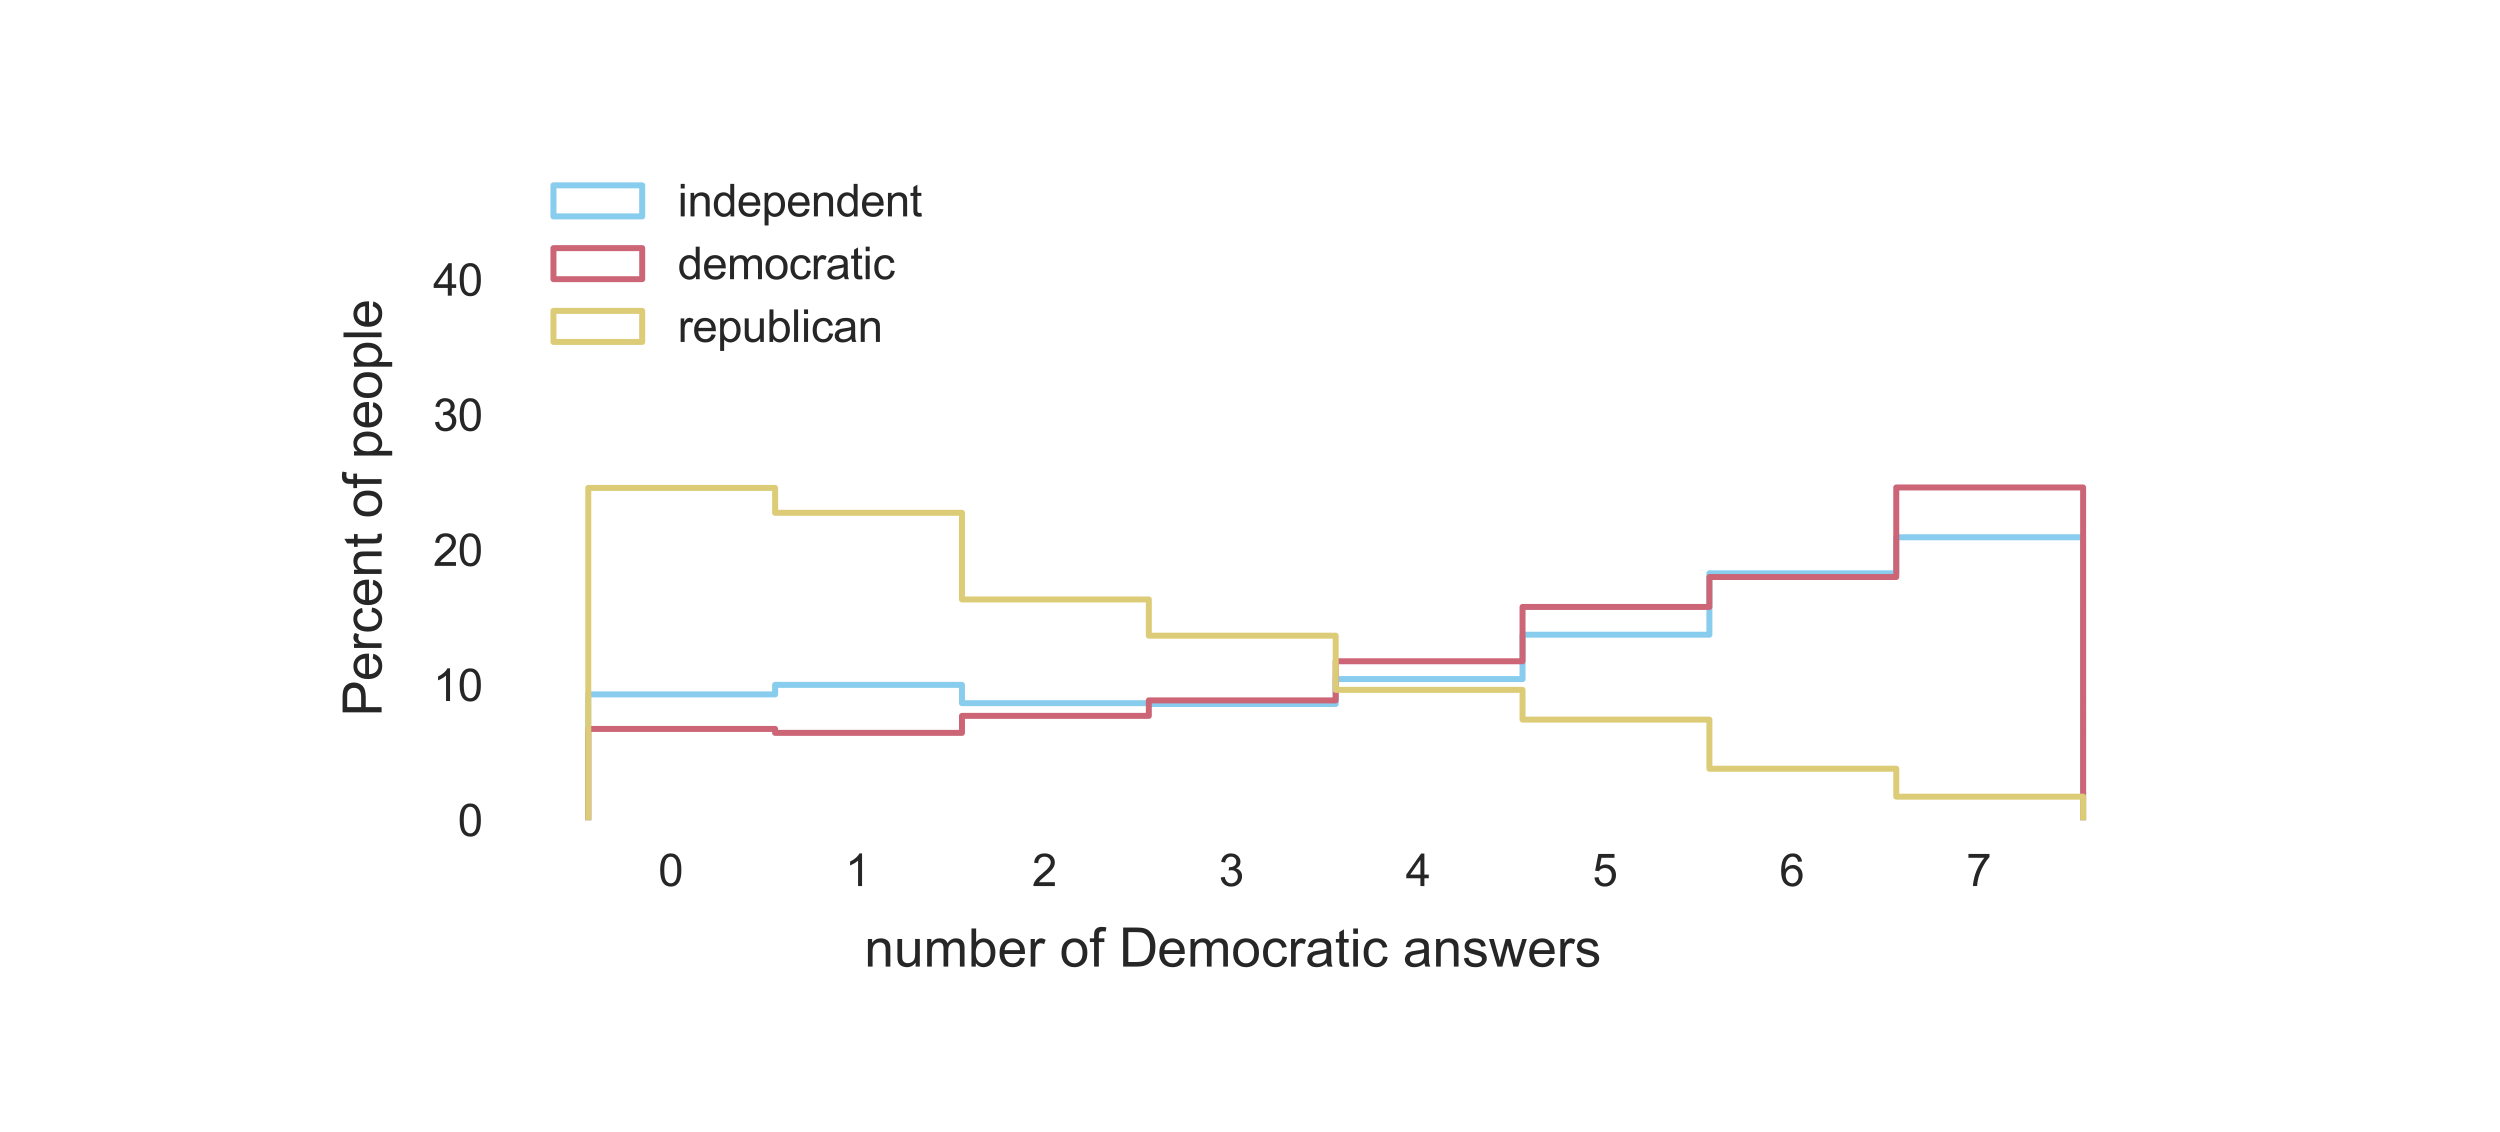 <?xml version="1.0" encoding="UTF-8" standalone="no"?>
<svg
   xmlns:dc="http://purl.org/dc/elements/1.1/"
   xmlns:cc="http://creativecommons.org/ns#"
   xmlns:rdf="http://www.w3.org/1999/02/22-rdf-syntax-ns#"
   xmlns:svg="http://www.w3.org/2000/svg"
   xmlns="http://www.w3.org/2000/svg"
   xmlns:xlink="http://www.w3.org/1999/xlink"
   xmlns:sodipodi="http://sodipodi.sourceforge.net/DTD/sodipodi-0.dtd"
   xmlns:inkscape="http://www.inkscape.org/namespaces/inkscape"
   height="185.167pt"
   version="1.1"
   viewBox="0 0 409.046 185.167"
   width="409.046pt"
   id="svg850"
   sodipodi:docname="hists.svg"
   inkscape:version="1.0 (4035a4f, 2020-05-01)">
  <sodipodi:namedview
     inkscape:document-rotation="0"
     pagecolor="#ffffff"
     bordercolor="#666666"
     borderopacity="1"
     objecttolerance="10"
     gridtolerance="10"
     guidetolerance="10"
     inkscape:pageopacity="0"
     inkscape:pageshadow="2"
     inkscape:window-width="1305"
     inkscape:window-height="1036"
     id="namedview852"
     showgrid="false"
     inkscape:zoom="0.98941262"
     inkscape:cx="392.29696"
     inkscape:cy="224.31598"
     inkscape:window-x="0"
     inkscape:window-y="23"
     inkscape:window-maximized="0"
     inkscape:current-layer="figure_1" />
  <defs
     id="defs14">
    <style
       type="text/css"
       id="style12">*{stroke-linecap:butt;stroke-linejoin:round;}</style>
    <clipPath
       id="p449f700ecf-0">
      <rect
         id="rect836-0"
         y="7.2"
         x="49.176"
         width="370.584"
         height="152.24" />
    </clipPath>
    <clipPath
       id="clipPath866">
      <rect
         id="rect864"
         y="7.2"
         x="49.176"
         width="370.584"
         height="152.24" />
    </clipPath>
    <clipPath
       id="clipPath870">
      <rect
         id="rect868"
         y="7.2"
         x="49.176"
         width="370.584"
         height="152.24" />
    </clipPath>
    <path
       transform="scale(0.016)"
       id="ArialMT-30"
       d="m 266,2259 q 0,813 167,1308 167,496 496,764 330,269 830,269 369,0 647,-149 278,-148 459,-428 182,-279 285,-681 103,-401 103,-1083 0,-806 -166,-1301 Q 2922,463 2592,192 2263,-78 1759,-78 1097,-78 719,397 266,969 266,2259 Z m 578,0 q 0,-1128 264,-1502 264,-373 651,-373 388,0 652,375 264,375 264,1500 0,1132 -264,1503 -264,372 -658,372 -387,0 -619,-328 Q 844,3388 844,2259 Z" />
    <path
       transform="scale(0.016)"
       id="ArialMT-31"
       d="M 2384,0 H 1822 V 3584 Q 1619,3391 1289,3197 959,3003 697,2906 v 544 q 472,222 825,537 353,316 500,613 h 362 z" />
    <path
       transform="scale(0.016)"
       id="ArialMT-32"
       d="M 3222,541 V 0 H 194 q -6,203 65,391 116,309 370,609 255,300 737,694 747,612 1009,970 263,358 263,677 0,334 -240,563 -239,230 -623,230 -406,0 -650,-244 -244,-243 -247,-674 l -578,59 q 59,647 446,986 388,339 1042,339 659,0 1043,-366 385,-365 385,-906 0,-275 -113,-541 Q 2991,2522 2730,2228 2469,1934 1863,1422 1356,997 1212,845 1069,694 975,541 Z" />
    <path
       transform="scale(0.016)"
       id="ArialMT-33"
       d="m 269,1209 562,75 q 97,-478 330,-689 233,-211 567,-211 397,0 670,275 274,275 274,682 0,387 -253,638 -253,252 -644,252 -159,0 -397,-62 l 63,494 q 56,-7 90,-7 360,0 647,187 288,188 288,579 0,309 -210,512 -209,204 -540,204 -328,0 -547,-207 -219,-206 -281,-618 l -563,100 q 103,565 468,876 366,311 910,311 375,0 690,-161 316,-161 483,-439 168,-278 168,-591 0,-296 -160,-540 -159,-244 -471,-388 406,-93 631,-389 225,-295 225,-739 Q 3269,753 2831,336 2394,-81 1725,-81 1122,-81 723,278 325,638 269,1209 Z" />
    <path
       transform="scale(0.016)"
       id="ArialMT-34"
       d="M 2069,0 V 1097 H 81 v 516 l 2091,2968 h 459 V 1613 h 619 V 1097 H 2631 V 0 Z m 0,1613 V 3678 L 634,1613 Z" />
    <path
       transform="scale(0.016)"
       id="ArialMT-69"
       d="m 425,3934 v 647 H 988 V 3934 Z M 425,0 V 3319 H 988 V 0 Z" />
    <path
       transform="scale(0.016)"
       id="ArialMT-6e"
       d="m 422,0 v 3319 h 506 v -472 q 366,547 1056,547 300,0 552,-108 252,-108 377,-283 125,-175 175,-415 31,-157 31,-547 V 0 h -563 v 2019 q 0,344 -66,514 -65,170 -232,271 -167,102 -392,102 -360,0 -621,-228 Q 984,2450 984,1813 V 0 Z" />
    <path
       transform="scale(0.016)"
       id="ArialMT-64"
       d="M 2575,0 V 419 Q 2259,-75 1647,-75 1250,-75 917,144 584,363 401,755 q -182,392 -182,901 0,497 165,902 166,405 497,620 332,216 741,216 300,0 534,-127 235,-126 382,-329 v 1643 h 559 V 0 Z M 797,1656 q 0,-637 268,-953 269,-315 635,-315 369,0 626,301 258,302 258,920 0,682 -263,1000 -262,319 -646,319 -375,0 -627,-306 -251,-306 -251,-966 z" />
    <path
       transform="scale(0.016)"
       id="ArialMT-65"
       d="m 2694,1069 581,-72 Q 3138,488 2766,206 2394,-75 1816,-75 1088,-75 661,373 234,822 234,1631 q 0,838 431,1300 432,463 1119,463 666,0 1088,-453 422,-453 422,-1275 0,-50 -3,-150 H 816 q 31,-547 309,-838 278,-290 694,-290 309,0 528,162 219,163 347,519 z M 847,1978 h 1853 q -37,419 -212,628 -269,325 -697,325 -388,0 -652,-259 -264,-259 -292,-694 z" />
    <path
       transform="scale(0.016)"
       id="ArialMT-70"
       d="m 422,-1272 v 4591 h 512 v -431 q 182,253 410,379 228,127 553,127 425,0 750,-219 325,-219 490,-618 166,-398 166,-873 0,-509 -183,-917 Q 2938,359 2589,142 2241,-75 1856,-75 1575,-75 1351,44 1128,163 984,344 v -1616 z m 509,2913 q 0,-641 259,-947 260,-306 629,-306 375,0 642,317 267,317 267,983 0,634 -261,949 -261,316 -623,316 -360,0 -637,-336 -276,-336 -276,-976 z" />
    <path
       transform="scale(0.016)"
       id="ArialMT-74"
       d="M 1650,503 1731,6 Q 1494,-44 1306,-44 1000,-44 831,53 663,150 594,308 525,466 525,972 V 2881 H 113 v 438 h 412 v 822 l 559,337 V 3319 h 566 V 2881 H 1084 V 941 q 0,-241 30,-310 30,-68 97,-109 67,-41 192,-41 94,0 247,22 z" />
    <path
       transform="scale(0.016)"
       id="ArialMT-6d"
       d="m 422,0 v 3319 h 503 v -466 q 156,244 415,392 260,149 591,149 369,0 605,-153 236,-153 333,-428 394,581 1025,581 494,0 759,-274 266,-273 266,-842 V 0 h -560 v 2091 q 0,337 -55,485 -54,149 -198,239 -143,91 -337,91 -350,0 -582,-233 -231,-232 -231,-745 V 0 h -562 v 2156 q 0,375 -138,562 -137,188 -450,188 -237,0 -439,-125 -201,-125 -292,-366 -91,-240 -91,-693 V 0 Z" />
    <path
       transform="scale(0.016)"
       id="ArialMT-6f"
       d="m 213,1659 q 0,922 512,1366 428,369 1044,369 684,0 1118,-449 435,-448 435,-1239 0,-640 -192,-1008 Q 2938,331 2570,128 2203,-75 1769,-75 1072,-75 642,372 213,819 213,1659 Z m 578,0 q 0,-637 278,-954 278,-317 700,-317 419,0 697,318 278,319 278,972 0,616 -280,933 -280,317 -695,317 -422,0 -700,-316 -278,-315 -278,-953 z" />
    <path
       transform="scale(0.016)"
       id="ArialMT-63"
       d="m 2588,1216 553,-72 Q 3050,572 2676,248 2303,-75 1759,-75 1078,-75 664,370 250,816 250,1647 q 0,537 178,940 178,404 542,605 364,202 793,202 540,0 884,-274 344,-273 441,-776 l -547,-85 q -78,335 -277,503 -198,169 -480,169 -425,0 -691,-305 -265,-304 -265,-963 0,-669 256,-972 257,-303 669,-303 331,0 553,203 222,203 282,625 z" />
    <path
       transform="scale(0.016)"
       id="ArialMT-72"
       d="m 416,0 v 3319 h 506 v -503 q 194,353 358,465 164,113 361,113 284,0 578,-181 l -194,-522 q -206,122 -412,122 -185,0 -332,-111 -147,-111 -209,-308 -94,-300 -94,-656 V 0 Z" />
    <path
       transform="scale(0.016)"
       id="ArialMT-61"
       d="M 2588,409 Q 2275,144 1986,34 1697,-75 1366,-75 819,-75 525,192 231,459 231,875 q 0,244 111,445 111,202 291,324 180,122 405,184 165,44 500,85 681,81 1003,193 3,116 3,147 0,344 -160,485 -215,190 -640,190 -397,0 -586,-139 -189,-139 -280,-492 l -550,75 q 75,353 247,570 172,217 497,334 325,118 753,118 425,0 690,-100 266,-100 391,-252 125,-151 175,-383 28,-143 28,-518 v -750 q 0,-785 36,-993 36,-207 143,-398 h -588 q -87,175 -112,409 z m -47,1257 q -307,-125 -919,-213 -347,-50 -491,-113 -143,-62 -222,-182 -78,-120 -78,-267 0,-225 170,-375 171,-150 499,-150 325,0 578,142 253,142 372,389 91,191 91,562 z" />
    <path
       transform="scale(0.016)"
       id="ArialMT-75"
       d="M 2597,0 V 488 Q 2209,-75 1544,-75 1250,-75 995,37 741,150 617,320 494,491 444,738 409,903 409,1263 V 3319 H 972 V 1478 q 0,-440 34,-594 53,-221 225,-348 172,-127 425,-127 253,0 475,130 222,130 314,353 93,224 93,649 v 1778 h 562 V 0 Z" />
    <path
       transform="scale(0.016)"
       id="ArialMT-62"
       d="M 941,0 H 419 V 4581 H 981 V 2947 q 357,447 910,447 306,0 579,-124 274,-123 450,-347 177,-223 277,-539 100,-315 100,-675 0,-853 -422,-1319 -422,-465 -1012,-465 -588,0 -922,491 z m -7,1684 q 0,-596 163,-862 266,-434 719,-434 368,0 637,320 269,320 269,955 0,650 -258,959 -258,309 -623,309 -369,0 -638,-320 -269,-320 -269,-927 z" />
    <path
       transform="scale(0.016)"
       id="ArialMT-6c"
       d="M 409,0 V 4581 H 972 V 0 Z" />
    <path
       transform="scale(0.016)"
       id="ArialMT-30-3"
       d="m 266,2259 q 0,813 167,1308 167,496 496,764 330,269 830,269 369,0 647,-149 278,-148 459,-428 182,-279 285,-681 103,-401 103,-1083 0,-806 -166,-1301 Q 2922,463 2592,192 2263,-78 1759,-78 1097,-78 719,397 266,969 266,2259 Z m 578,0 q 0,-1128 264,-1502 264,-373 651,-373 388,0 652,375 264,375 264,1500 0,1132 -264,1503 -264,372 -658,372 -387,0 -619,-328 Q 844,3388 844,2259 Z" />
    <path
       transform="scale(0.016)"
       id="ArialMT-31-3"
       d="M 2384,0 H 1822 V 3584 Q 1619,3391 1289,3197 959,3003 697,2906 v 544 q 472,222 825,537 353,316 500,613 h 362 z" />
    <path
       transform="scale(0.016)"
       id="ArialMT-32-9"
       d="M 3222,541 V 0 H 194 q -6,203 65,391 116,309 370,609 255,300 737,694 747,612 1009,970 263,358 263,677 0,334 -240,563 -239,230 -623,230 -406,0 -650,-244 -244,-243 -247,-674 l -578,59 q 59,647 446,986 388,339 1042,339 659,0 1043,-366 385,-365 385,-906 0,-275 -113,-541 Q 2991,2522 2730,2228 2469,1934 1863,1422 1356,997 1212,845 1069,694 975,541 Z" />
    <path
       transform="scale(0.016)"
       id="ArialMT-33-9"
       d="m 269,1209 562,75 q 97,-478 330,-689 233,-211 567,-211 397,0 670,275 274,275 274,682 0,387 -253,638 -253,252 -644,252 -159,0 -397,-62 l 63,494 q 56,-7 90,-7 360,0 647,187 288,188 288,579 0,309 -210,512 -209,204 -540,204 -328,0 -547,-207 -219,-206 -281,-618 l -563,100 q 103,565 468,876 366,311 910,311 375,0 690,-161 316,-161 483,-439 168,-278 168,-591 0,-296 -160,-540 -159,-244 -471,-388 406,-93 631,-389 225,-295 225,-739 Q 3269,753 2831,336 2394,-81 1725,-81 1122,-81 723,278 325,638 269,1209 Z" />
    <path
       transform="scale(0.016)"
       id="ArialMT-34-8"
       d="M 2069,0 V 1097 H 81 v 516 l 2091,2968 h 459 V 1613 h 619 V 1097 H 2631 V 0 Z m 0,1613 V 3678 L 634,1613 Z" />
    <path
       transform="scale(0.016)"
       id="ArialMT-35"
       d="m 266,1200 590,50 q 66,-431 305,-649 239,-217 577,-217 406,0 687,306 281,307 281,813 0,481 -270,759 -270,279 -708,279 -272,0 -491,-124 -218,-123 -343,-320 l -528,69 443,2353 H 3088 V 3981 H 1259 L 1013,2750 q 412,288 865,288 600,0 1012,-416 413,-416 413,-1069 Q 3303,931 2941,478 2500,-78 1738,-78 1113,-78 717,272 322,622 266,1200 Z" />
    <path
       transform="scale(0.016)"
       id="ArialMT-36"
       d="m 3184,3459 -559,-43 q -75,331 -212,481 -229,241 -563,241 -269,0 -472,-150 -265,-194 -419,-566 -153,-372 -159,-1059 203,309 497,459 294,150 616,150 562,0 957,-414 396,-414 396,-1070 0,-432 -186,-802 Q 2894,316 2569,119 2244,-78 1831,-78 1128,-78 684,439 241,956 241,2144 q 0,1328 490,1931 428,525 1153,525 541,0 886,-303 346,-303 414,-838 z M 888,1484 q 0,-290 123,-556 123,-265 345,-405 222,-139 466,-139 356,0 612,287 257,288 257,782 0,475 -254,748 -253,274 -637,274 -381,0 -647,-274 -265,-273 -265,-717 z" />
    <path
       transform="scale(0.016)"
       id="ArialMT-37"
       d="m 303,3981 v 541 H 3269 V 4084 Q 2831,3619 2401,2847 1972,2075 1738,1259 1569,684 1522,0 H 944 q 9,541 212,1306 203,766 583,1477 380,711 808,1198 z" />
  </defs>
  <g
     id="figure_1"
     transform="translate(-13.994,-521.789)">
    <g
       id="patch_1">
      <path
         d="M 0,716.4 H 426.96 V 0 H 0 Z"
         style="fill:#ffffff"
         id="path16" />
    </g>
    <g
       id="text_40"
       transform="matrix(0.726,0,0,0.726,64.863,346.135)">
      <!-- Percent of people -->
      <g
         style="fill:#262626"
         transform="matrix(0,-0.12,-0.12,0,15.936,403.43)"
         id="g721">
        <defs
           id="defs685">
          <path
             d="m 494,0 v 4581 h 1728 q 456,0 697,-43 337,-57 565,-215 229,-157 368,-442 139,-284 139,-625 0,-584 -372,-989 -372,-404 -1344,-404 H 1100 V 0 Z m 606,2403 h 1184 q 588,0 835,219 247,219 247,616 0,287 -146,491 -145,205 -382,271 -154,41 -566,41 H 1100 Z"
             id="ArialMT-50"
             transform="scale(0.016)" />
          <path
             d="M 556,0 V 2881 H 59 v 438 h 497 v 353 q 0,334 60,497 81,219 285,354 205,136 574,136 238,0 525,-56 l -84,-490 q -175,31 -332,31 -256,0 -362,-110 -106,-109 -106,-409 v -306 h 647 V 2881 H 1116 V 0 Z"
             id="ArialMT-66"
             transform="scale(0.016)" />
        </defs>
        <use
           xlink:href="#ArialMT-50"
           id="use687"
           x="0"
           y="0"
           width="100%"
           height="100%" />
        <path
           id="use689"
           d="m 108.793,16.703 9.078,-1.125 Q 115.73,7.625 109.918,3.219 q -5.812,-4.391 -14.844,-4.391 -11.375,0 -18.047,7 -6.672,7.016 -6.672,19.656 0,13.094 6.734,20.312 6.75,7.234 17.484,7.234 10.406,0 17,-7.078 6.594,-7.078 6.594,-19.922 0,-0.781 -0.047,-2.344 H 79.449 q 0.484,-8.547 4.828,-13.094 4.344,-4.531 10.844,-4.531 4.828,0 8.25,2.531 3.422,2.547 5.422,8.109 z M 79.934,30.906 h 28.953 q -0.578,6.547 -3.312,9.812 -4.203,5.078 -10.891,5.078 -6.062,0 -10.188,-4.047 -4.125,-4.047 -4.562,-10.844 z"
           style="stroke-width:0.016" />
        <path
           id="use691"
           d="m 128.814,0 v 51.859 h 7.906 V 44 q 3.031,5.516 5.594,7.266 2.562,1.766 5.641,1.766 4.438,0 9.031,-2.828 l -3.031,-8.156 q -3.219,1.906 -6.438,1.906 -2.891,0 -5.188,-1.734 -2.297,-1.734 -3.266,-4.812 -1.469,-4.688 -1.469,-10.25 V 0 Z"
           style="stroke-width:0.016" />
        <path
           id="use693"
           d="m 196.053,19 8.641,-1.125 q -1.422,-8.938 -7.266,-14 -5.828,-5.047 -14.328,-5.047 -10.641,0 -17.109,6.953 -6.469,6.969 -6.469,19.953 0,8.391 2.781,14.688 2.781,6.312 8.469,9.453 5.688,3.156 12.391,3.156 8.438,0 13.812,-4.281 5.375,-4.266 6.891,-12.125 l -8.547,-1.328 q -1.219,5.234 -4.328,7.859 -3.094,2.641 -7.5,2.641 -6.641,0 -10.797,-4.766 -4.141,-4.75 -4.141,-15.047 0,-10.453 4,-15.188 4.016,-4.734 10.453,-4.734 5.172,0 8.641,3.172 3.469,3.172 4.406,9.766 z"
           style="stroke-width:0.016" />
        <path
           id="use695"
           d="m 247.709,16.703 9.078,-1.125 Q 254.646,7.625 248.834,3.219 q -5.812,-4.391 -14.844,-4.391 -11.375,0 -18.047,7 -6.672,7.016 -6.672,19.656 0,13.094 6.734,20.312 6.75,7.234 17.484,7.234 10.406,0 17,-7.078 6.594,-7.078 6.594,-19.922 0,-0.781 -0.047,-2.344 H 218.365 q 0.484,-8.547 4.828,-13.094 4.344,-4.531 10.844,-4.531 4.828,0 8.25,2.531 3.422,2.547 5.422,8.109 z M 218.85,30.906 h 28.953 q -0.578,6.547 -3.312,9.812 -4.203,5.078 -10.891,5.078 -6.062,0 -10.188,-4.047 -4.125,-4.047 -4.562,-10.844 z"
           style="stroke-width:0.016" />
        <path
           id="use697"
           d="m 267.824,0 v 51.859 h 7.906 v -7.375 q 5.719,8.547 16.5,8.547 4.688,0 8.625,-1.688 3.938,-1.688 5.891,-4.422 1.953,-2.734 2.734,-6.484 0.484,-2.453 0.484,-8.547 V 0 h -8.797 v 31.547 q 0,5.375 -1.031,8.031 -1.016,2.656 -3.625,4.234 -2.609,1.594 -6.125,1.594 -5.625,0 -9.703,-3.562 -4.078,-3.562 -4.078,-13.516 V 0 Z"
           style="stroke-width:0.016" />
        <path
           id="use699"
           d="m 342.627,7.859 1.266,-7.766 q -3.703,-0.781 -6.641,-0.781 -4.781,0 -7.422,1.516 -2.625,1.516 -3.703,3.984 -1.078,2.469 -1.078,10.375 v 29.828 h -6.438 v 6.844 h 6.438 v 12.844 l 8.734,5.266 V 51.859 h 8.844 v -6.844 h -8.844 v -30.312 q 0,-3.766 0.469,-4.844 0.469,-1.062 1.516,-1.703 1.047,-0.641 3,-0.641 1.469,0 3.859,0.344 z"
           style="stroke-width:0.016" />
        <path
           id="use701"
           d=""
           style="stroke-width:0.016" />
        <path
           id="use703"
           d="m 375.74,25.922 q 0,14.406 8,21.344 6.688,5.766 16.312,5.766 10.688,0 17.469,-7.016 6.797,-7 6.797,-19.359 0,-10 -3,-15.75 -3,-5.734 -8.75,-8.906 -5.734,-3.172 -12.516,-3.172 -10.891,0 -17.609,6.984 -6.703,6.984 -6.703,20.109 z m 9.031,0 q 0,-9.953 4.344,-14.906 4.344,-4.953 10.938,-4.953 6.547,0 10.891,4.969 4.344,4.984 4.344,15.188 0,9.625 -4.375,14.578 -4.375,4.953 -10.859,4.953 -6.594,0 -10.938,-4.938 -4.344,-4.922 -4.344,-14.891 z"
           style="stroke-width:0.016" />
        <use
           x="428.027"
           xlink:href="#ArialMT-66"
           id="use705"
           y="0"
           width="100%"
           height="100%" />
        <path
           id="use707"
           d=""
           style="stroke-width:0.016" />
        <path
           id="use709"
           d="m 490.188,-19.875 v 71.734 h 8 V 45.125 q 2.844,3.953 6.406,5.922 3.562,1.984 8.641,1.984 6.641,0 11.719,-3.422 5.078,-3.422 7.656,-9.656 2.594,-6.219 2.594,-13.641 0,-7.953 -2.859,-14.328 -2.844,-6.375 -8.297,-9.766 -5.438,-3.391 -11.453,-3.391 -4.391,0 -7.891,1.859 -3.484,1.859 -5.734,4.688 v -25.25 z m 7.953,45.516 q 0,-10.016 4.047,-14.797 4.062,-4.781 9.828,-4.781 5.859,0 10.031,4.953 4.172,4.953 4.172,15.359 0,9.906 -4.078,14.828 -4.078,4.938 -9.734,4.938 -5.625,0 -9.953,-5.25 -4.312,-5.25 -4.312,-15.25 z"
           style="stroke-width:0.016" />
        <path
           id="use711"
           d="m 581.303,16.703 9.078,-1.125 Q 588.24,7.625 582.428,3.219 q -5.812,-4.391 -14.844,-4.391 -11.375,0 -18.047,7 -6.672,7.016 -6.672,19.656 0,13.094 6.734,20.312 6.75,7.234 17.484,7.234 10.406,0 17,-7.078 6.594,-7.078 6.594,-19.922 0,-0.781 -0.047,-2.344 h -38.672 q 0.484,-8.547 4.828,-13.094 4.344,-4.531 10.844,-4.531 4.828,0 8.25,2.531 3.422,2.547 5.422,8.109 z M 552.443,30.906 h 28.953 q -0.578,6.547 -3.312,9.812 -4.203,5.078 -10.891,5.078 -6.062,0 -10.188,-4.047 -4.125,-4.047 -4.562,-10.844 z"
           style="stroke-width:0.016" />
        <path
           id="use713"
           d="m 598.152,25.922 q 0,14.406 8,21.344 6.688,5.766 16.312,5.766 10.688,0 17.469,-7.016 6.797,-7 6.797,-19.359 0,-10 -3,-15.75 -3,-5.734 -8.75,-8.906 -5.734,-3.172 -12.516,-3.172 -10.891,0 -17.609,6.984 -6.703,6.984 -6.703,20.109 z m 9.031,0 q 0,-9.953 4.344,-14.906 4.344,-4.953 10.938,-4.953 6.547,0 10.891,4.969 4.344,4.984 4.344,15.188 0,9.625 -4.375,14.578 -4.375,4.953 -10.859,4.953 -6.594,0 -10.938,-4.938 -4.344,-4.922 -4.344,-14.891 z"
           style="stroke-width:0.016" />
        <path
           id="use715"
           d="m 657.033,-19.875 v 71.734 h 8 V 45.125 q 2.844,3.953 6.406,5.922 3.562,1.984 8.641,1.984 6.641,0 11.719,-3.422 5.078,-3.422 7.656,-9.656 2.594,-6.219 2.594,-13.641 0,-7.953 -2.859,-14.328 -2.844,-6.375 -8.297,-9.766 -5.438,-3.391 -11.453,-3.391 -4.391,0 -7.891,1.859 -3.484,1.859 -5.734,4.688 v -25.25 z m 7.953,45.516 q 0,-10.016 4.047,-14.797 4.062,-4.781 9.828,-4.781 5.859,0 10.031,4.953 4.172,4.953 4.172,15.359 0,9.906 -4.078,14.828 -4.078,4.938 -9.734,4.938 -5.625,0 -9.953,-5.25 -4.312,-5.25 -4.312,-15.25 z"
           style="stroke-width:0.016" />
        <path
           id="use717"
           d="m 712.445,0 v 71.578 h 8.797 V 0 Z"
           style="stroke-width:0.016" />
        <path
           id="use719"
           d="m 770.365,16.703 9.078,-1.125 Q 777.303,7.625 771.49,3.219 q -5.812,-4.391 -14.844,-4.391 -11.375,0 -18.047,7 -6.672,7.016 -6.672,19.656 0,13.094 6.734,20.312 6.75,7.234 17.484,7.234 10.406,0 17,-7.078 6.594,-7.078 6.594,-19.922 0,-0.781 -0.047,-2.344 h -38.672 q 0.484,-8.547 4.828,-13.094 4.344,-4.531 10.844,-4.531 4.828,0 8.25,2.531 3.422,2.547 5.422,8.109 z M 741.506,30.906 h 28.953 q -0.578,6.547 -3.312,9.812 -4.203,5.078 -10.891,5.078 -6.062,0 -10.188,-4.047 -4.125,-4.047 -4.562,-10.844 z"
           style="stroke-width:0.016" />
      </g>
    </g>
    <g
       transform="matrix(0.726,0,0,0.726,59.932,166.792)"
       id="text_42">
      <!-- number of Democratic answers -->
      <g
         style="fill:#262626"
         transform="matrix(0.12,0,0,-0.12,131.535,706.815)"
         id="g832">
        <defs
           id="defs774">
          <path
             d="m 494,0 v 4581 h 1578 q 534,0 816,-65 393,-91 671,-328 363,-307 542,-784 180,-476 180,-1088 0,-522 -122,-925 Q 4038,988 3847,723 3656,459 3429,307 3203,156 2883,78 2563,0 2147,0 Z m 606,541 h 978 q 453,0 711,84 258,84 411,238 216,215 336,579 120,364 120,883 0,719 -236,1105 -236,386 -573,517 -244,94 -784,94 h -963 z"
             id="ArialMT-44"
             transform="scale(0.016)" />
        </defs>
        <path
           id="use776"
           d="M 6.594,0 V 51.859 H 14.5 v -7.375 q 5.719,8.547 16.5,8.547 4.688,0 8.625,-1.688 3.938,-1.688 5.891,-4.422 Q 47.469,44.188 48.25,40.438 48.734,37.984 48.734,31.891 V 0 H 39.938 v 31.547 q 0,5.375 -1.031,8.031 -1.016,2.656 -3.625,4.234 -2.609,1.594 -6.125,1.594 -5.625,0 -9.703,-3.562 Q 15.375,38.281 15.375,28.328 V 0 Z"
           style="stroke-width:0.016" />
        <path
           id="use778"
           d="m 96.193,0 v 7.625 q -6.062,-8.797 -16.453,-8.797 -4.594,0 -8.578,1.75 Q 67.193,2.344 65.256,5 q -1.922,2.672 -2.703,6.531 -0.547,2.578 -0.547,8.203 v 32.125 h 8.797 V 23.094 q 0,-6.875 0.531,-9.281 0.828,-3.453 3.516,-5.438 2.688,-1.984 6.641,-1.984 3.953,0 7.422,2.031 3.469,2.031 4.906,5.516 1.453,3.5 1.453,10.141 v 27.781 h 8.781 V 0 Z"
           style="stroke-width:0.016" />
        <path
           id="use780"
           d="m 117.824,0 v 51.859 h 7.859 v -7.281 q 2.438,3.812 6.484,6.125 4.062,2.328 9.234,2.328 5.766,0 9.453,-2.391 3.688,-2.391 5.203,-6.688 6.156,9.078 16.016,9.078 7.719,0 11.859,-4.281 4.156,-4.266 4.156,-13.156 V 0 h -8.75 v 32.672 q 0,5.266 -0.859,7.578 -0.844,2.328 -3.094,3.734 -2.234,1.422 -5.266,1.422 -5.469,0 -9.094,-3.641 -3.609,-3.625 -3.609,-11.641 V 0 h -8.781 v 33.688 q 0,5.859 -2.156,8.781 -2.141,2.938 -7.031,2.938 -3.703,0 -6.859,-1.953 -3.141,-1.953 -4.562,-5.719 -1.422,-3.75 -1.422,-10.828 V 0 Z"
           style="stroke-width:0.016" />
        <path
           id="use782"
           d="m 209.234,0 h -8.156 v 71.578 h 8.781 v -25.531 q 5.578,6.984 14.219,6.984 4.781,0 9.047,-1.938 4.281,-1.922 7.031,-5.422 2.766,-3.484 4.328,-8.422 1.562,-4.922 1.562,-10.547 0,-13.328 -6.594,-20.609 -6.594,-7.266 -15.812,-7.266 -9.188,0 -14.406,7.672 z M 209.125,26.312 q 0,-9.312 2.547,-13.469 4.156,-6.781 11.234,-6.781 5.75,0 9.953,5 4.203,5 4.203,14.922 0,10.156 -4.031,14.984 -4.031,4.828 -9.734,4.828 -5.766,0 -9.969,-5 -4.203,-5 -4.203,-14.484 z"
           style="stroke-width:0.016" />
        <path
           id="use784"
           d="m 292.24,16.703 9.078,-1.125 Q 299.178,7.625 293.365,3.219 q -5.812,-4.391 -14.844,-4.391 -11.375,0 -18.047,7 -6.672,7.016 -6.672,19.656 0,13.094 6.734,20.312 6.75,7.234 17.484,7.234 10.406,0 17,-7.078 6.594,-7.078 6.594,-19.922 0,-0.781 -0.047,-2.344 h -38.672 q 0.484,-8.547 4.828,-13.094 4.344,-4.531 10.844,-4.531 4.828,0 8.25,2.531 3.422,2.547 5.422,8.109 z M 263.381,30.906 h 28.953 q -0.578,6.547 -3.312,9.812 -4.203,5.078 -10.891,5.078 -6.062,0 -10.188,-4.047 -4.125,-4.047 -4.562,-10.844 z"
           style="stroke-width:0.016" />
        <path
           id="use786"
           d="m 312.262,0 v 51.859 h 7.906 V 44 q 3.031,5.516 5.594,7.266 2.562,1.766 5.641,1.766 4.438,0 9.031,-2.828 l -3.031,-8.156 q -3.219,1.906 -6.438,1.906 -2.891,0 -5.188,-1.734 -2.297,-1.734 -3.266,-4.812 -1.469,-4.688 -1.469,-10.25 V 0 Z"
           style="stroke-width:0.016" />
        <path
           id="use788"
           d=""
           style="stroke-width:0.016" />
        <path
           id="use790"
           d="m 370.174,25.922 q 0,14.406 8,21.344 6.688,5.766 16.312,5.766 10.688,0 17.469,-7.016 6.797,-7 6.797,-19.359 0,-10 -3,-15.75 -3,-5.734 -8.75,-8.906 -5.734,-3.172 -12.516,-3.172 -10.891,0 -17.609,6.984 -6.703,6.984 -6.703,20.109 z m 9.031,0 q 0,-9.953 4.344,-14.906 4.344,-4.953 10.938,-4.953 6.547,0 10.891,4.969 4.344,4.984 4.344,15.188 0,9.625 -4.375,14.578 -4.375,4.953 -10.859,4.953 -6.594,0 -10.938,-4.938 -4.344,-4.922 -4.344,-14.891 z"
           style="stroke-width:0.016" />
        <use
           x="422.461"
           xlink:href="#ArialMT-66"
           id="use792"
           y="0"
           width="100%"
           height="100%" />
        <path
           id="use794"
           d=""
           style="stroke-width:0.016" />
        <use
           x="478.027"
           xlink:href="#ArialMT-44"
           id="use796"
           y="0"
           width="100%"
           height="100%" />
        <path
           id="use798"
           d="m 592.338,16.703 9.078,-1.125 Q 599.275,7.625 593.463,3.219 q -5.812,-4.391 -14.844,-4.391 -11.375,0 -18.047,7 -6.672,7.016 -6.672,19.656 0,13.094 6.734,20.312 6.75,7.234 17.484,7.234 10.406,0 17,-7.078 6.594,-7.078 6.594,-19.922 0,-0.781 -0.047,-2.344 h -38.672 q 0.484,-8.547 4.828,-13.094 4.344,-4.531 10.844,-4.531 4.828,0 8.25,2.531 3.422,2.547 5.422,8.109 z M 563.479,30.906 h 28.953 q -0.578,6.547 -3.312,9.812 -4.203,5.078 -10.891,5.078 -6.062,0 -10.188,-4.047 -4.125,-4.047 -4.562,-10.844 z"
           style="stroke-width:0.016" />
        <path
           id="use800"
           d="m 612.453,0 v 51.859 h 7.859 v -7.281 q 2.438,3.812 6.484,6.125 4.062,2.328 9.234,2.328 5.766,0 9.453,-2.391 3.688,-2.391 5.203,-6.688 6.156,9.078 16.016,9.078 7.719,0 11.859,-4.281 4.156,-4.266 4.156,-13.156 V 0 h -8.75 v 32.672 q 0,5.266 -0.859,7.578 -0.844,2.328 -3.094,3.734 -2.234,1.422 -5.266,1.422 -5.469,0 -9.094,-3.641 -3.609,-3.625 -3.609,-11.641 V 0 h -8.781 v 33.688 q 0,5.859 -2.156,8.781 -2.141,2.938 -7.031,2.938 -3.703,0 -6.859,-1.953 -3.141,-1.953 -4.562,-5.719 -1.422,-3.75 -1.422,-10.828 V 0 Z"
           style="stroke-width:0.016" />
        <path
           id="use802"
           d="m 692.488,25.922 q 0,14.406 8,21.344 6.688,5.766 16.312,5.766 10.688,0 17.469,-7.016 6.797,-7 6.797,-19.359 0,-10 -3,-15.75 -3,-5.734 -8.75,-8.906 -5.734,-3.172 -12.516,-3.172 -10.891,0 -17.609,6.984 -6.703,6.984 -6.703,20.109 z m 9.031,0 q 0,-9.953 4.344,-14.906 4.344,-4.953 10.938,-4.953 6.547,0 10.891,4.969 4.344,4.984 4.344,15.188 0,9.625 -4.375,14.578 -4.375,4.953 -10.859,4.953 -6.594,0 -10.938,-4.938 -4.344,-4.922 -4.344,-14.891 z"
           style="stroke-width:0.016" />
        <path
           id="use804"
           d="m 785.213,19 8.641,-1.125 q -1.422,-8.938 -7.266,-14 -5.828,-5.047 -14.328,-5.047 -10.641,0 -17.109,6.953 -6.469,6.969 -6.469,19.953 0,8.391 2.781,14.688 2.781,6.312 8.469,9.453 5.688,3.156 12.391,3.156 8.438,0 13.812,-4.281 5.375,-4.266 6.891,-12.125 l -8.547,-1.328 q -1.219,5.234 -4.328,7.859 -3.094,2.641 -7.5,2.641 -6.641,0 -10.797,-4.766 -4.141,-4.75 -4.141,-15.047 0,-10.453 4,-15.188 4.016,-4.734 10.453,-4.734 5.172,0 8.641,3.172 3.469,3.172 4.406,9.766 z"
           style="stroke-width:0.016" />
        <path
           id="use806"
           d="m 801.275,0 v 51.859 h 7.906 V 44 q 3.031,5.516 5.594,7.266 2.562,1.766 5.641,1.766 4.438,0 9.031,-2.828 l -3.031,-8.156 q -3.219,1.906 -6.438,1.906 -2.891,0 -5.188,-1.734 -2.297,-1.734 -3.266,-4.812 -1.469,-4.688 -1.469,-10.25 V 0 Z"
           style="stroke-width:0.016" />
        <path
           id="use808"
           d="M 868.514,6.391 Q 863.623,2.25 859.107,0.531 q -4.516,-1.703 -9.688,-1.703 -8.547,0 -13.141,4.172 -4.594,4.172 -4.594,10.672 0,3.812 1.734,6.953 1.734,3.156 4.547,5.062 2.812,1.906 6.328,2.875 2.578,0.688 7.812,1.328 10.641,1.266 15.672,3.016 0.047,1.812 0.047,2.297 0,5.375 -2.5,7.578 -3.359,2.969 -10,2.969 -6.203,0 -9.156,-2.172 -2.953,-2.172 -4.375,-7.688 L 833.201,37.062 q 1.172,5.516 3.859,8.906 2.688,3.391 7.766,5.219 5.078,1.844 11.766,1.844 6.641,0 10.781,-1.562 4.156,-1.562 6.109,-3.938 1.953,-2.359 2.734,-5.984 0.438,-2.234 0.438,-8.094 v -11.719 q 0,-12.266 0.562,-15.516 Q 877.779,2.984 879.451,0 h -9.188 q -1.359,2.734 -1.75,6.391 z M 867.779,26.031 q -4.797,-1.953 -14.359,-3.328 -5.422,-0.781 -7.672,-1.766 -2.234,-0.969 -3.469,-2.844 -1.219,-1.875 -1.219,-4.172 0,-3.516 2.656,-5.859 2.672,-2.344 7.797,-2.344 5.078,0 9.031,2.219 3.953,2.219 5.812,6.078 1.422,2.984 1.422,8.781 z"
           style="stroke-width:0.016" />
        <path
           id="use810"
           d="m 909.473,7.859 1.266,-7.766 q -3.703,-0.781 -6.641,-0.781 -4.781,0 -7.422,1.516 -2.625,1.516 -3.703,3.984 -1.078,2.469 -1.078,10.375 v 29.828 h -6.438 v 6.844 h 6.438 v 12.844 l 8.734,5.266 V 51.859 h 8.844 v -6.844 h -8.844 v -30.312 q 0,-3.766 0.469,-4.844 0.469,-1.062 1.516,-1.703 1.047,-0.641 3,-0.641 1.469,0 3.859,0.344 z"
           style="stroke-width:0.016" />
        <path
           id="use812"
           d="m 918.115,61.469 v 10.109 h 8.797 V 61.469 Z m 0,-61.469 v 51.859 h 8.797 V 0 Z"
           style="stroke-width:0.016" />
        <path
           id="use814"
           d="m 974.129,19 8.641,-1.125 q -1.422,-8.938 -7.266,-14 -5.828,-5.047 -14.328,-5.047 -10.641,0 -17.109,6.953 -6.469,6.969 -6.469,19.953 0,8.391 2.781,14.688 2.781,6.312 8.469,9.453 5.688,3.156 12.391,3.156 8.438,0 13.812,-4.281 5.375,-4.266 6.891,-12.125 l -8.547,-1.328 q -1.219,5.234 -4.328,7.859 -3.094,2.641 -7.5,2.641 -6.641,0 -10.797,-4.766 -4.141,-4.75 -4.141,-15.047 0,-10.453 4,-15.188 4.016,-4.734 10.453,-4.734 5.172,0 8.641,3.172 3.469,3.172 4.406,9.766 z"
           style="stroke-width:0.016" />
        <path
           id="use816"
           d=""
           style="stroke-width:0.016" />
        <path
           id="use818"
           d="M 1051.912,6.391 Q 1047.022,2.25 1042.506,0.531 q -4.516,-1.703 -9.688,-1.703 -8.547,0 -13.141,4.172 -4.594,4.172 -4.594,10.672 0,3.812 1.734,6.953 1.734,3.156 4.547,5.062 2.812,1.906 6.328,2.875 2.578,0.688 7.812,1.328 10.641,1.266 15.672,3.016 0.047,1.812 0.047,2.297 0,5.375 -2.5,7.578 -3.359,2.969 -10,2.969 -6.203,0 -9.156,-2.172 -2.953,-2.172 -4.375,-7.688 l -8.594,1.172 q 1.172,5.516 3.859,8.906 2.688,3.391 7.766,5.219 5.078,1.844 11.766,1.844 6.641,0 10.781,-1.562 4.156,-1.562 6.109,-3.938 1.953,-2.359 2.734,-5.984 0.438,-2.234 0.438,-8.094 v -11.719 q 0,-12.266 0.562,-15.516 0.562,-3.234 2.234,-6.219 h -9.188 q -1.359,2.734 -1.75,6.391 z m -0.734,19.641 q -4.797,-1.953 -14.359,-3.328 -5.422,-0.781 -7.672,-1.766 -2.234,-0.969 -3.469,-2.844 -1.219,-1.875 -1.219,-4.172 0,-3.516 2.656,-5.859 2.672,-2.344 7.797,-2.344 5.078,0 9.031,2.219 3.953,2.219 5.812,6.078 1.422,2.984 1.422,8.781 z"
           style="stroke-width:0.016" />
        <path
           id="use820"
           d="m 1073.684,0 v 51.859 h 7.906 v -7.375 q 5.719,8.547 16.5,8.547 4.688,0 8.625,-1.688 3.938,-1.688 5.891,-4.422 1.953,-2.734 2.734,-6.484 0.484,-2.453 0.484,-8.547 V 0 h -8.797 v 31.547 q 0,5.375 -1.031,8.031 -1.016,2.656 -3.625,4.234 -2.609,1.594 -6.125,1.594 -5.625,0 -9.703,-3.562 -4.078,-3.562 -4.078,-13.516 V 0 Z"
           style="stroke-width:0.016" />
        <path
           id="use822"
           d="m 1125.783,15.484 8.688,1.359 q 0.734,-5.219 4.078,-8 3.344,-2.781 9.359,-2.781 6.047,0 8.969,2.453 2.938,2.469 2.938,5.797 0,2.969 -2.594,4.688 -1.797,1.172 -8.984,2.969 -9.656,2.453 -13.391,4.234 -3.734,1.781 -5.672,4.922 -1.922,3.156 -1.922,6.969 0,3.453 1.578,6.406 1.594,2.969 4.328,4.922 2.047,1.5 5.578,2.547 3.547,1.062 7.609,1.062 6.094,0 10.703,-1.766 4.625,-1.75 6.812,-4.766 2.203,-3 3.031,-8.016 l -8.594,-1.172 q -0.578,4 -3.391,6.234 -2.812,2.25 -7.938,2.25 -6.047,0 -8.641,-2 -2.594,-2 -2.594,-4.688 0,-1.703 1.078,-3.078 1.078,-1.406 3.375,-2.344 1.312,-0.484 7.766,-2.234 9.328,-2.5 13,-4.094 3.688,-1.578 5.781,-4.609 2.109,-3.016 2.109,-7.516 0,-4.391 -2.562,-8.281 -2.562,-3.875 -7.406,-6 -4.828,-2.125 -10.922,-2.125 -10.109,0 -15.406,4.203 -5.297,4.203 -6.766,12.453 z"
           style="stroke-width:0.016" />
        <path
           id="use824"
           d="m 1188.861,0 -15.859,51.859 h 9.078 l 8.25,-29.938 3.078,-11.125 q 0.203,0.828 2.688,10.688 l 8.25,30.375 h 9.031 l 7.766,-30.078 2.594,-9.922 2.969,10.016 8.891,29.984 h 8.547 L 1227.924,0 h -9.125 l -8.25,31.062 -2,8.828 L 1198.049,0 Z"
           style="stroke-width:0.016" />
        <path
           id="use826"
           d="m 1287.016,16.703 9.078,-1.125 Q 1293.953,7.625 1288.141,3.219 q -5.812,-4.391 -14.844,-4.391 -11.375,0 -18.047,7 -6.672,7.016 -6.672,19.656 0,13.094 6.734,20.312 6.75,7.234 17.484,7.234 10.406,0 17,-7.078 6.594,-7.078 6.594,-19.922 0,-0.781 -0.047,-2.344 h -38.672 q 0.484,-8.547 4.828,-13.094 4.344,-4.531 10.844,-4.531 4.828,0 8.25,2.531 3.422,2.547 5.422,8.109 z m -28.859,14.203 h 28.953 q -0.578,6.547 -3.312,9.812 -4.203,5.078 -10.891,5.078 -6.062,0 -10.188,-4.047 -4.125,-4.047 -4.562,-10.844 z"
           style="stroke-width:0.016" />
        <path
           id="use828"
           d="m 1307.037,0 v 51.859 h 7.906 V 44 q 3.031,5.516 5.594,7.266 2.562,1.766 5.641,1.766 4.438,0 9.031,-2.828 l -3.031,-8.156 q -3.219,1.906 -6.438,1.906 -2.891,0 -5.188,-1.734 -2.297,-1.734 -3.266,-4.812 -1.469,-4.688 -1.469,-10.25 V 0 Z"
           style="stroke-width:0.016" />
        <path
           id="use830"
           d="m 1336.916,15.484 8.688,1.359 q 0.734,-5.219 4.078,-8 3.344,-2.781 9.359,-2.781 6.047,0 8.969,2.453 2.938,2.469 2.938,5.797 0,2.969 -2.594,4.688 -1.797,1.172 -8.984,2.969 -9.656,2.453 -13.391,4.234 -3.734,1.781 -5.672,4.922 -1.922,3.156 -1.922,6.969 0,3.453 1.578,6.406 1.594,2.969 4.328,4.922 2.047,1.5 5.578,2.547 3.547,1.062 7.609,1.062 6.094,0 10.703,-1.766 4.625,-1.75 6.812,-4.766 2.203,-3 3.031,-8.016 l -8.594,-1.172 q -0.578,4 -3.391,6.234 -2.812,2.25 -7.938,2.25 -6.047,0 -8.641,-2 -2.594,-2 -2.594,-4.688 0,-1.703 1.078,-3.078 1.078,-1.406 3.375,-2.344 1.312,-0.484 7.766,-2.234 9.328,-2.5 13,-4.094 3.688,-1.578 5.781,-4.609 2.109,-3.016 2.109,-7.516 0,-4.391 -2.562,-8.281 -2.562,-3.875 -7.406,-6 -4.828,-2.125 -10.922,-2.125 -10.109,0 -15.406,4.203 -5.297,4.203 -6.766,12.453 z"
           style="stroke-width:0.016" />
      </g>
    </g>
    <g
       id="axes_1"
       style="stroke-linecap:butt;stroke-linejoin:round"
       transform="matrix(0.726,0,0,0.726,62.313,540.239)">
      <g
         id="patch_2">
        <path
           id="path19"
           style="fill:#ffffff"
           d="M 49.176,159.44 H 419.76 V 7.2 H 49.176 Z" />
      </g>
      <g
         id="matplotlib.axis_1">
        <g
           id="xtick_1" />
        <g
           id="xtick_2" />
        <g
           id="xtick_3" />
        <g
           id="xtick_4" />
        <g
           id="xtick_5" />
        <g
           id="xtick_6" />
        <g
           id="xtick_7" />
        <g
           id="xtick_8" />
      </g>
      <g
         id="matplotlib.axis_2">
        <g
           id="ytick_1">
          <g
             id="text_1">
            <!-- 0 -->
            <g
               id="g36"
               transform="matrix(0.1,0,0,-0.1,36.615,163.019)"
               style="fill:#262626">
              <defs
                 id="defs32">
                <path
                   transform="scale(0.016)"
                   id="path1496"
                   d="m 266,2259 q 0,813 167,1308 167,496 496,764 330,269 830,269 369,0 647,-149 278,-148 459,-428 182,-279 285,-681 103,-401 103,-1083 0,-806 -166,-1301 Q 2922,463 2592,192 2263,-78 1759,-78 1097,-78 719,397 266,969 266,2259 Z m 578,0 q 0,-1128 264,-1502 264,-373 651,-373 388,0 652,375 264,375 264,1500 0,1132 -264,1503 -264,372 -658,372 -387,0 -619,-328 Q 844,3388 844,2259 Z" />
              </defs>
              <use
                 id="use34"
                 xlink:href="#ArialMT-30"
                 x="0"
                 y="0"
                 width="100%"
                 height="100%" />
            </g>
          </g>
        </g>
        <g
           id="ytick_2">
          <g
             id="text_2">
            <!-- 10 -->
            <g
               id="g47"
               transform="matrix(0.1,0,0,-0.1,31.054,132.571)"
               style="fill:#262626">
              <defs
                 id="defs41">
                <path
                   transform="scale(0.016)"
                   id="path1503"
                   d="M 2384,0 H 1822 V 3584 Q 1619,3391 1289,3197 959,3003 697,2906 v 544 q 472,222 825,537 353,316 500,613 h 362 z" />
              </defs>
              <use
                 id="use43"
                 xlink:href="#ArialMT-31"
                 x="0"
                 y="0"
                 width="100%"
                 height="100%" />
              <use
                 id="use45"
                 xlink:href="#ArialMT-30"
                 x="55.615"
                 y="0"
                 width="100%"
                 height="100%" />
            </g>
          </g>
        </g>
        <g
           id="ytick_3">
          <g
             id="text_3">
            <!-- 20 -->
            <g
               id="g58"
               transform="matrix(0.1,0,0,-0.1,31.054,102.123)"
               style="fill:#262626">
              <defs
                 id="defs52">
                <path
                   transform="scale(0.016)"
                   id="path1511"
                   d="M 3222,541 V 0 H 194 q -6,203 65,391 116,309 370,609 255,300 737,694 747,612 1009,970 263,358 263,677 0,334 -240,563 -239,230 -623,230 -406,0 -650,-244 -244,-243 -247,-674 l -578,59 q 59,647 446,986 388,339 1042,339 659,0 1043,-366 385,-365 385,-906 0,-275 -113,-541 Q 2991,2522 2730,2228 2469,1934 1863,1422 1356,997 1212,845 1069,694 975,541 Z" />
              </defs>
              <use
                 id="use54"
                 xlink:href="#ArialMT-32"
                 x="0"
                 y="0"
                 width="100%"
                 height="100%" />
              <use
                 id="use56"
                 xlink:href="#ArialMT-30"
                 x="55.615"
                 y="0"
                 width="100%"
                 height="100%" />
            </g>
          </g>
        </g>
        <g
           id="ytick_4">
          <g
             id="text_4">
            <!-- 30 -->
            <g
               id="g69"
               transform="matrix(0.1,0,0,-0.1,31.054,71.675)"
               style="fill:#262626">
              <defs
                 id="defs63">
                <path
                   transform="scale(0.016)"
                   id="path1519"
                   d="m 269,1209 562,75 q 97,-478 330,-689 233,-211 567,-211 397,0 670,275 274,275 274,682 0,387 -253,638 -253,252 -644,252 -159,0 -397,-62 l 63,494 q 56,-7 90,-7 360,0 647,187 288,188 288,579 0,309 -210,512 -209,204 -540,204 -328,0 -547,-207 -219,-206 -281,-618 l -563,100 q 103,565 468,876 366,311 910,311 375,0 690,-161 316,-161 483,-439 168,-278 168,-591 0,-296 -160,-540 -159,-244 -471,-388 406,-93 631,-389 225,-295 225,-739 Q 3269,753 2831,336 2394,-81 1725,-81 1122,-81 723,278 325,638 269,1209 Z" />
              </defs>
              <use
                 id="use65"
                 xlink:href="#ArialMT-33"
                 x="0"
                 y="0"
                 width="100%"
                 height="100%" />
              <use
                 id="use67"
                 xlink:href="#ArialMT-30"
                 x="55.615"
                 y="0"
                 width="100%"
                 height="100%" />
            </g>
          </g>
        </g>
        <g
           id="ytick_5">
          <g
             id="text_5">
            <!-- 40 -->
            <g
               id="g80"
               transform="matrix(0.1,0,0,-0.1,31.054,41.227)"
               style="fill:#262626">
              <defs
                 id="defs74">
                <path
                   transform="scale(0.016)"
                   id="path1527"
                   d="M 2069,0 V 1097 H 81 v 516 l 2091,2968 h 459 V 1613 h 619 V 1097 H 2631 V 0 Z m 0,1613 V 3678 L 634,1613 Z" />
              </defs>
              <use
                 id="use76"
                 xlink:href="#ArialMT-34"
                 x="0"
                 y="0"
                 width="100%"
                 height="100%" />
              <use
                 id="use78"
                 xlink:href="#ArialMT-30"
                 x="55.615"
                 y="0"
                 width="100%"
                 height="100%" />
            </g>
          </g>
        </g>
      </g>
      <g
         id="patch_3">
        <path
           id="path85"
           style="fill:none;stroke:#88ccee;stroke-width:1.35;stroke-linejoin:miter"
           d="m 66.021,159.44 v -28.36 h 42.112 v -2.142 h 42.112 v 4.121 h 42.112 v 0.181 h 42.112 v -5.608 h 42.112 v -10.003 h 42.112 v -13.83 h 42.112 v -8.133 h 42.112 V 159.44"
           clip-path="url(#p449f700ecf-0)" />
      </g>
      <g
         id="patch_4">
        <path
           id="path88"
           style="fill:none;stroke:#cc6677;stroke-width:1.35;stroke-linejoin:miter"
           d="m 66.021,159.44 v -20.578 h 42.112 v 0.896 h 42.112 v -3.831 h 42.112 v -3.498 h 42.112 v -8.812 h 42.112 v -12.25 h 42.112 v -6.737 h 42.112 V 84.452 h 42.112 V 159.44"
           clip-path="url(#p449f700ecf-0)" />
      </g>
      <g
         id="patch_5">
        <path
           id="path91"
           style="fill:none;stroke:#ddcc77;stroke-width:1.35;stroke-linejoin:miter"
           d="M 66.021,159.44 V 84.553 h 42.112 v 5.608 h 42.112 v 19.531 h 42.112 v 8.157 h 42.112 v 12.214 h 42.112 v 6.704 h 42.112 v 11.066 h 42.112 v 6.293 h 42.112 V 159.44"
           clip-path="url(#p449f700ecf-0)" />
      </g>
      <g
         id="legend_1">
        <g
           id="patch_6">
          <path
             id="path94"
             style="fill:none;stroke:#88ccee;stroke-width:1.35;stroke-linejoin:miter"
             d="m 58.176,23.358 h 20 v -7 h -20 z" />
        </g>
        <g
           id="text_6">
          <!-- independent -->
          <g
             id="g127"
             transform="matrix(0.1,0,0,-0.1,86.176,23.358)"
             style="fill:#262626">
            <defs
               id="defs103">
              <path
                 transform="scale(0.016)"
                 id="path1544"
                 d="m 425,3934 v 647 H 988 V 3934 Z M 425,0 V 3319 H 988 V 0 Z" />
              <path
                 transform="scale(0.016)"
                 id="path1546"
                 d="m 422,0 v 3319 h 506 v -472 q 366,547 1056,547 300,0 552,-108 252,-108 377,-283 125,-175 175,-415 31,-157 31,-547 V 0 h -563 v 2019 q 0,344 -66,514 -65,170 -232,271 -167,102 -392,102 -360,0 -621,-228 Q 984,2450 984,1813 V 0 Z" />
              <path
                 transform="scale(0.016)"
                 id="path1548"
                 d="M 2575,0 V 419 Q 2259,-75 1647,-75 1250,-75 917,144 584,363 401,755 q -182,392 -182,901 0,497 165,902 166,405 497,620 332,216 741,216 300,0 534,-127 235,-126 382,-329 v 1643 h 559 V 0 Z M 797,1656 q 0,-637 268,-953 269,-315 635,-315 369,0 626,301 258,302 258,920 0,682 -263,1000 -262,319 -646,319 -375,0 -627,-306 -251,-306 -251,-966 z" />
              <path
                 transform="scale(0.016)"
                 id="path1550"
                 d="m 2694,1069 581,-72 Q 3138,488 2766,206 2394,-75 1816,-75 1088,-75 661,373 234,822 234,1631 q 0,838 431,1300 432,463 1119,463 666,0 1088,-453 422,-453 422,-1275 0,-50 -3,-150 H 816 q 31,-547 309,-838 278,-290 694,-290 309,0 528,162 219,163 347,519 z M 847,1978 h 1853 q -37,419 -212,628 -269,325 -697,325 -388,0 -652,-259 -264,-259 -292,-694 z" />
              <path
                 transform="scale(0.016)"
                 id="path1552"
                 d="m 422,-1272 v 4591 h 512 v -431 q 182,253 410,379 228,127 553,127 425,0 750,-219 325,-219 490,-618 166,-398 166,-873 0,-509 -183,-917 Q 2938,359 2589,142 2241,-75 1856,-75 1575,-75 1351,44 1128,163 984,344 v -1616 z m 509,2913 q 0,-641 259,-947 260,-306 629,-306 375,0 642,317 267,317 267,983 0,634 -261,949 -261,316 -623,316 -360,0 -637,-336 -276,-336 -276,-976 z" />
              <path
                 transform="scale(0.016)"
                 id="path1554"
                 d="M 1650,503 1731,6 Q 1494,-44 1306,-44 1000,-44 831,53 663,150 594,308 525,466 525,972 V 2881 H 113 v 438 h 412 v 822 l 559,337 V 3319 h 566 V 2881 H 1084 V 941 q 0,-241 30,-310 30,-68 97,-109 67,-41 192,-41 94,0 247,22 z" />
            </defs>
            <use
               id="use105"
               xlink:href="#ArialMT-69"
               x="0"
               y="0"
               width="100%"
               height="100%" />
            <use
               id="use107"
               xlink:href="#ArialMT-6e"
               x="22.217"
               y="0"
               width="100%"
               height="100%" />
            <use
               id="use109"
               xlink:href="#ArialMT-64"
               x="77.832"
               y="0"
               width="100%"
               height="100%" />
            <use
               id="use111"
               xlink:href="#ArialMT-65"
               x="133.447"
               y="0"
               width="100%"
               height="100%" />
            <use
               id="use113"
               xlink:href="#ArialMT-70"
               x="189.062"
               y="0"
               width="100%"
               height="100%" />
            <use
               id="use115"
               xlink:href="#ArialMT-65"
               x="244.678"
               y="0"
               width="100%"
               height="100%" />
            <use
               id="use117"
               xlink:href="#ArialMT-6e"
               x="300.293"
               y="0"
               width="100%"
               height="100%" />
            <use
               id="use119"
               xlink:href="#ArialMT-64"
               x="355.908"
               y="0"
               width="100%"
               height="100%" />
            <use
               id="use121"
               xlink:href="#ArialMT-65"
               x="411.523"
               y="0"
               width="100%"
               height="100%" />
            <use
               id="use123"
               xlink:href="#ArialMT-6e"
               x="467.139"
               y="0"
               width="100%"
               height="100%" />
            <use
               id="use125"
               xlink:href="#ArialMT-74"
               x="522.754"
               y="0"
               width="100%"
               height="100%" />
          </g>
        </g>
        <g
           id="patch_7">
          <path
             id="path130"
             style="fill:none;stroke:#cc6677;stroke-width:1.35;stroke-linejoin:miter"
             d="m 58.176,37.503 h 20 v -7 h -20 z" />
        </g>
        <g
           id="text_7">
          <!-- democratic -->
          <g
             id="g160"
             transform="matrix(0.1,0,0,-0.1,86.176,37.503)"
             style="fill:#262626">
            <defs
               id="defs138">
              <path
                 transform="scale(0.016)"
                 id="path1572"
                 d="m 422,0 v 3319 h 503 v -466 q 156,244 415,392 260,149 591,149 369,0 605,-153 236,-153 333,-428 394,581 1025,581 494,0 759,-274 266,-273 266,-842 V 0 h -560 v 2091 q 0,337 -55,485 -54,149 -198,239 -143,91 -337,91 -350,0 -582,-233 -231,-232 -231,-745 V 0 h -562 v 2156 q 0,375 -138,562 -137,188 -450,188 -237,0 -439,-125 -201,-125 -292,-366 -91,-240 -91,-693 V 0 Z" />
              <path
                 transform="scale(0.016)"
                 id="path1574"
                 d="m 213,1659 q 0,922 512,1366 428,369 1044,369 684,0 1118,-449 435,-448 435,-1239 0,-640 -192,-1008 Q 2938,331 2570,128 2203,-75 1769,-75 1072,-75 642,372 213,819 213,1659 Z m 578,0 q 0,-637 278,-954 278,-317 700,-317 419,0 697,318 278,319 278,972 0,616 -280,933 -280,317 -695,317 -422,0 -700,-316 -278,-315 -278,-953 z" />
              <path
                 transform="scale(0.016)"
                 id="path1576"
                 d="m 2588,1216 553,-72 Q 3050,572 2676,248 2303,-75 1759,-75 1078,-75 664,370 250,816 250,1647 q 0,537 178,940 178,404 542,605 364,202 793,202 540,0 884,-274 344,-273 441,-776 l -547,-85 q -78,335 -277,503 -198,169 -480,169 -425,0 -691,-305 -265,-304 -265,-963 0,-669 256,-972 257,-303 669,-303 331,0 553,203 222,203 282,625 z" />
              <path
                 transform="scale(0.016)"
                 id="path1578"
                 d="m 416,0 v 3319 h 506 v -503 q 194,353 358,465 164,113 361,113 284,0 578,-181 l -194,-522 q -206,122 -412,122 -185,0 -332,-111 -147,-111 -209,-308 -94,-300 -94,-656 V 0 Z" />
              <path
                 transform="scale(0.016)"
                 id="path1580"
                 d="M 2588,409 Q 2275,144 1986,34 1697,-75 1366,-75 819,-75 525,192 231,459 231,875 q 0,244 111,445 111,202 291,324 180,122 405,184 165,44 500,85 681,81 1003,193 3,116 3,147 0,344 -160,485 -215,190 -640,190 -397,0 -586,-139 -189,-139 -280,-492 l -550,75 q 75,353 247,570 172,217 497,334 325,118 753,118 425,0 690,-100 266,-100 391,-252 125,-151 175,-383 28,-143 28,-518 v -750 q 0,-785 36,-993 36,-207 143,-398 h -588 q -87,175 -112,409 z m -47,1257 q -307,-125 -919,-213 -347,-50 -491,-113 -143,-62 -222,-182 -78,-120 -78,-267 0,-225 170,-375 171,-150 499,-150 325,0 578,142 253,142 372,389 91,191 91,562 z" />
            </defs>
            <use
               id="use140"
               xlink:href="#ArialMT-64"
               x="0"
               y="0"
               width="100%"
               height="100%" />
            <use
               id="use142"
               xlink:href="#ArialMT-65"
               x="55.615"
               y="0"
               width="100%"
               height="100%" />
            <use
               id="use144"
               xlink:href="#ArialMT-6d"
               x="111.23"
               y="0"
               width="100%"
               height="100%" />
            <use
               id="use146"
               xlink:href="#ArialMT-6f"
               x="194.531"
               y="0"
               width="100%"
               height="100%" />
            <use
               id="use148"
               xlink:href="#ArialMT-63"
               x="250.146"
               y="0"
               width="100%"
               height="100%" />
            <use
               id="use150"
               xlink:href="#ArialMT-72"
               x="300.146"
               y="0"
               width="100%"
               height="100%" />
            <use
               id="use152"
               xlink:href="#ArialMT-61"
               x="333.447"
               y="0"
               width="100%"
               height="100%" />
            <use
               id="use154"
               xlink:href="#ArialMT-74"
               x="389.062"
               y="0"
               width="100%"
               height="100%" />
            <use
               id="use156"
               xlink:href="#ArialMT-69"
               x="416.846"
               y="0"
               width="100%"
               height="100%" />
            <use
               id="use158"
               xlink:href="#ArialMT-63"
               x="439.062"
               y="0"
               width="100%"
               height="100%" />
          </g>
        </g>
        <g
           id="patch_8">
          <path
             id="path163"
             style="fill:none;stroke:#ddcc77;stroke-width:1.35;stroke-linejoin:miter"
             d="m 58.176,51.648 h 20 v -7 h -20 z" />
        </g>
        <g
           id="text_8">
          <!-- republican -->
          <g
             id="g191"
             transform="matrix(0.1,0,0,-0.1,86.176,51.648)"
             style="fill:#262626">
            <defs
               id="defs169">
              <path
                 transform="scale(0.016)"
                 id="path1597"
                 d="M 2597,0 V 488 Q 2209,-75 1544,-75 1250,-75 995,37 741,150 617,320 494,491 444,738 409,903 409,1263 V 3319 H 972 V 1478 q 0,-440 34,-594 53,-221 225,-348 172,-127 425,-127 253,0 475,130 222,130 314,353 93,224 93,649 v 1778 h 562 V 0 Z" />
              <path
                 transform="scale(0.016)"
                 id="path1599"
                 d="M 941,0 H 419 V 4581 H 981 V 2947 q 357,447 910,447 306,0 579,-124 274,-123 450,-347 177,-223 277,-539 100,-315 100,-675 0,-853 -422,-1319 -422,-465 -1012,-465 -588,0 -922,491 z m -7,1684 q 0,-596 163,-862 266,-434 719,-434 368,0 637,320 269,320 269,955 0,650 -258,959 -258,309 -623,309 -369,0 -638,-320 -269,-320 -269,-927 z" />
              <path
                 transform="scale(0.016)"
                 id="path1601"
                 d="M 409,0 V 4581 H 972 V 0 Z" />
            </defs>
            <use
               id="use171"
               xlink:href="#ArialMT-72"
               x="0"
               y="0"
               width="100%"
               height="100%" />
            <use
               id="use173"
               xlink:href="#ArialMT-65"
               x="33.301"
               y="0"
               width="100%"
               height="100%" />
            <use
               id="use175"
               xlink:href="#ArialMT-70"
               x="88.916"
               y="0"
               width="100%"
               height="100%" />
            <use
               id="use177"
               xlink:href="#ArialMT-75"
               x="144.531"
               y="0"
               width="100%"
               height="100%" />
            <use
               id="use179"
               xlink:href="#ArialMT-62"
               x="200.146"
               y="0"
               width="100%"
               height="100%" />
            <use
               id="use181"
               xlink:href="#ArialMT-6c"
               x="255.762"
               y="0"
               width="100%"
               height="100%" />
            <use
               id="use183"
               xlink:href="#ArialMT-69"
               x="277.979"
               y="0"
               width="100%"
               height="100%" />
            <use
               id="use185"
               xlink:href="#ArialMT-63"
               x="300.195"
               y="0"
               width="100%"
               height="100%" />
            <use
               id="use187"
               xlink:href="#ArialMT-61"
               x="350.195"
               y="0"
               width="100%"
               height="100%" />
            <use
               id="use189"
               xlink:href="#ArialMT-6e"
               x="405.811"
               y="0"
               width="100%"
               height="100%" />
          </g>
        </g>
      </g>
    </g>
    <g
       id="matplotlib.axis_1-8"
       style="stroke-linecap:butt;stroke-linejoin:round"
       transform="matrix(0.726,0,0,0.726,60.502,525.135)">
      <g
         id="xtick_1-4">
        <g
           id="text_1-8">
          <!-- 0 -->
          <g
             id="g1717"
             transform="matrix(0.1,0,0,-0.1,84.296,195.078)"
             style="fill:#262626">
            <defs
               id="defs1713">
              <path
                 transform="scale(0.016)"
                 id="path4546"
                 d="m 266,2259 q 0,813 167,1308 167,496 496,764 330,269 830,269 369,0 647,-149 278,-148 459,-428 182,-279 285,-681 103,-401 103,-1083 0,-806 -166,-1301 Q 2922,463 2592,192 2263,-78 1759,-78 1097,-78 719,397 266,969 266,2259 Z m 578,0 q 0,-1128 264,-1502 264,-373 651,-373 388,0 652,375 264,375 264,1500 0,1132 -264,1503 -264,372 -658,372 -387,0 -619,-328 Q 844,3388 844,2259 Z" />
            </defs>
            <use
               height="100%"
               width="100%"
               y="0"
               x="0"
               id="use1715"
               xlink:href="#ArialMT-30-3" />
          </g>
        </g>
      </g>
      <g
         id="xtick_2-3">
        <g
           id="text_2-9">
          <!-- 1 -->
          <g
             id="g1726"
             transform="matrix(0.1,0,0,-0.1,126.408,195.078)"
             style="fill:#262626">
            <defs
               id="defs1722">
              <path
                 transform="scale(0.016)"
                 id="path4553"
                 d="M 2384,0 H 1822 V 3584 Q 1619,3391 1289,3197 959,3003 697,2906 v 544 q 472,222 825,537 353,316 500,613 h 362 z" />
            </defs>
            <use
               height="100%"
               width="100%"
               y="0"
               x="0"
               id="use1724"
               xlink:href="#ArialMT-31-3" />
          </g>
        </g>
      </g>
      <g
         id="xtick_3-9">
        <g
           id="text_3-5">
          <!-- 2 -->
          <g
             id="g1735"
             transform="matrix(0.1,0,0,-0.1,168.52,195.078)"
             style="fill:#262626">
            <defs
               id="defs1731">
              <path
                 transform="scale(0.016)"
                 id="path4560"
                 d="M 3222,541 V 0 H 194 q -6,203 65,391 116,309 370,609 255,300 737,694 747,612 1009,970 263,358 263,677 0,334 -240,563 -239,230 -623,230 -406,0 -650,-244 -244,-243 -247,-674 l -578,59 q 59,647 446,986 388,339 1042,339 659,0 1043,-366 385,-365 385,-906 0,-275 -113,-541 Q 2991,2522 2730,2228 2469,1934 1863,1422 1356,997 1212,845 1069,694 975,541 Z" />
            </defs>
            <use
               height="100%"
               width="100%"
               y="0"
               x="0"
               id="use1733"
               xlink:href="#ArialMT-32-9" />
          </g>
        </g>
      </g>
      <g
         id="xtick_4-9">
        <g
           id="text_4-5">
          <!-- 3 -->
          <g
             id="g1744"
             transform="matrix(0.1,0,0,-0.1,210.632,195.078)"
             style="fill:#262626">
            <defs
               id="defs1740">
              <path
                 transform="scale(0.016)"
                 id="path4567"
                 d="m 269,1209 562,75 q 97,-478 330,-689 233,-211 567,-211 397,0 670,275 274,275 274,682 0,387 -253,638 -253,252 -644,252 -159,0 -397,-62 l 63,494 q 56,-7 90,-7 360,0 647,187 288,188 288,579 0,309 -210,512 -209,204 -540,204 -328,0 -547,-207 -219,-206 -281,-618 l -563,100 q 103,565 468,876 366,311 910,311 375,0 690,-161 316,-161 483,-439 168,-278 168,-591 0,-296 -160,-540 -159,-244 -471,-388 406,-93 631,-389 225,-295 225,-739 Q 3269,753 2831,336 2394,-81 1725,-81 1122,-81 723,278 325,638 269,1209 Z" />
            </defs>
            <use
               height="100%"
               width="100%"
               y="0"
               x="0"
               id="use1742"
               xlink:href="#ArialMT-33-9" />
          </g>
        </g>
      </g>
      <g
         id="xtick_5-7">
        <g
           id="text_5-4">
          <!-- 4 -->
          <g
             id="g1753"
             transform="matrix(0.1,0,0,-0.1,252.744,195.078)"
             style="fill:#262626">
            <defs
               id="defs1749">
              <path
                 transform="scale(0.016)"
                 id="path4574"
                 d="M 2069,0 V 1097 H 81 v 516 l 2091,2968 h 459 V 1613 h 619 V 1097 H 2631 V 0 Z m 0,1613 V 3678 L 634,1613 Z" />
            </defs>
            <use
               height="100%"
               width="100%"
               y="0"
               x="0"
               id="use1751"
               xlink:href="#ArialMT-34-8" />
          </g>
        </g>
      </g>
      <g
         id="xtick_6-0">
        <g
           id="text_6-0">
          <!-- 5 -->
          <g
             id="g1762"
             transform="matrix(0.1,0,0,-0.1,294.855,195.078)"
             style="fill:#262626">
            <defs
               id="defs1758">
              <path
                 transform="scale(0.016)"
                 id="path4581"
                 d="m 266,1200 590,50 q 66,-431 305,-649 239,-217 577,-217 406,0 687,306 281,307 281,813 0,481 -270,759 -270,279 -708,279 -272,0 -491,-124 -218,-123 -343,-320 l -528,69 443,2353 H 3088 V 3981 H 1259 L 1013,2750 q 412,288 865,288 600,0 1012,-416 413,-416 413,-1069 Q 3303,931 2941,478 2500,-78 1738,-78 1113,-78 717,272 322,622 266,1200 Z" />
            </defs>
            <use
               height="100%"
               width="100%"
               y="0"
               x="0"
               id="use1760"
               xlink:href="#ArialMT-35" />
          </g>
        </g>
      </g>
      <g
         id="xtick_7-3">
        <g
           id="text_7-1">
          <!-- 6 -->
          <g
             id="g1771"
             transform="matrix(0.1,0,0,-0.1,336.967,195.078)"
             style="fill:#262626">
            <defs
               id="defs1767">
              <path
                 transform="scale(0.016)"
                 id="path4588"
                 d="m 3184,3459 -559,-43 q -75,331 -212,481 -229,241 -563,241 -269,0 -472,-150 -265,-194 -419,-566 -153,-372 -159,-1059 203,309 497,459 294,150 616,150 562,0 957,-414 396,-414 396,-1070 0,-432 -186,-802 Q 2894,316 2569,119 2244,-78 1831,-78 1128,-78 684,439 241,956 241,2144 q 0,1328 490,1931 428,525 1153,525 541,0 886,-303 346,-303 414,-838 z M 888,1484 q 0,-290 123,-556 123,-265 345,-405 222,-139 466,-139 356,0 612,287 257,288 257,782 0,475 -254,748 -253,274 -637,274 -381,0 -647,-274 -265,-273 -265,-717 z" />
            </defs>
            <use
               height="100%"
               width="100%"
               y="0"
               x="0"
               id="use1769"
               xlink:href="#ArialMT-36" />
          </g>
        </g>
      </g>
      <g
         id="xtick_8-8">
        <g
           id="text_8-6">
          <!-- 7 -->
          <g
             id="g1780"
             transform="matrix(0.1,0,0,-0.1,379.079,195.078)"
             style="fill:#262626">
            <defs
               id="defs1776">
              <path
                 transform="scale(0.016)"
                 id="path4595"
                 d="m 303,3981 v 541 H 3269 V 4084 Q 2831,3619 2401,2847 1972,2075 1738,1259 1569,684 1522,0 H 944 q 9,541 212,1306 203,766 583,1477 380,711 808,1198 z" />
            </defs>
            <use
               height="100%"
               width="100%"
               y="0"
               x="0"
               id="use1778"
               xlink:href="#ArialMT-37" />
          </g>
        </g>
      </g>
    </g>
  </g>
  <defs
     id="defs848">
    <clipPath
       id="p449f700ecf">
      <rect
         height="152.24"
         width="370.584"
         x="49.176"
         y="7.2"
         id="rect836" />
    </clipPath>
    <clipPath
       id="p4d29e638bb">
      <rect
         height="152.24"
         width="370.584"
         x="49.176"
         y="176.36"
         id="rect839" />
    </clipPath>
    <clipPath
       id="p046acde2f4">
      <rect
         height="152.24"
         width="370.584"
         x="49.176"
         y="345.52"
         id="rect842" />
    </clipPath>
    <clipPath
       id="p70de68b224">
      <rect
         height="152.24"
         width="370.584"
         x="49.176"
         y="514.68"
         id="rect845" />
    </clipPath>
  </defs>
</svg>

